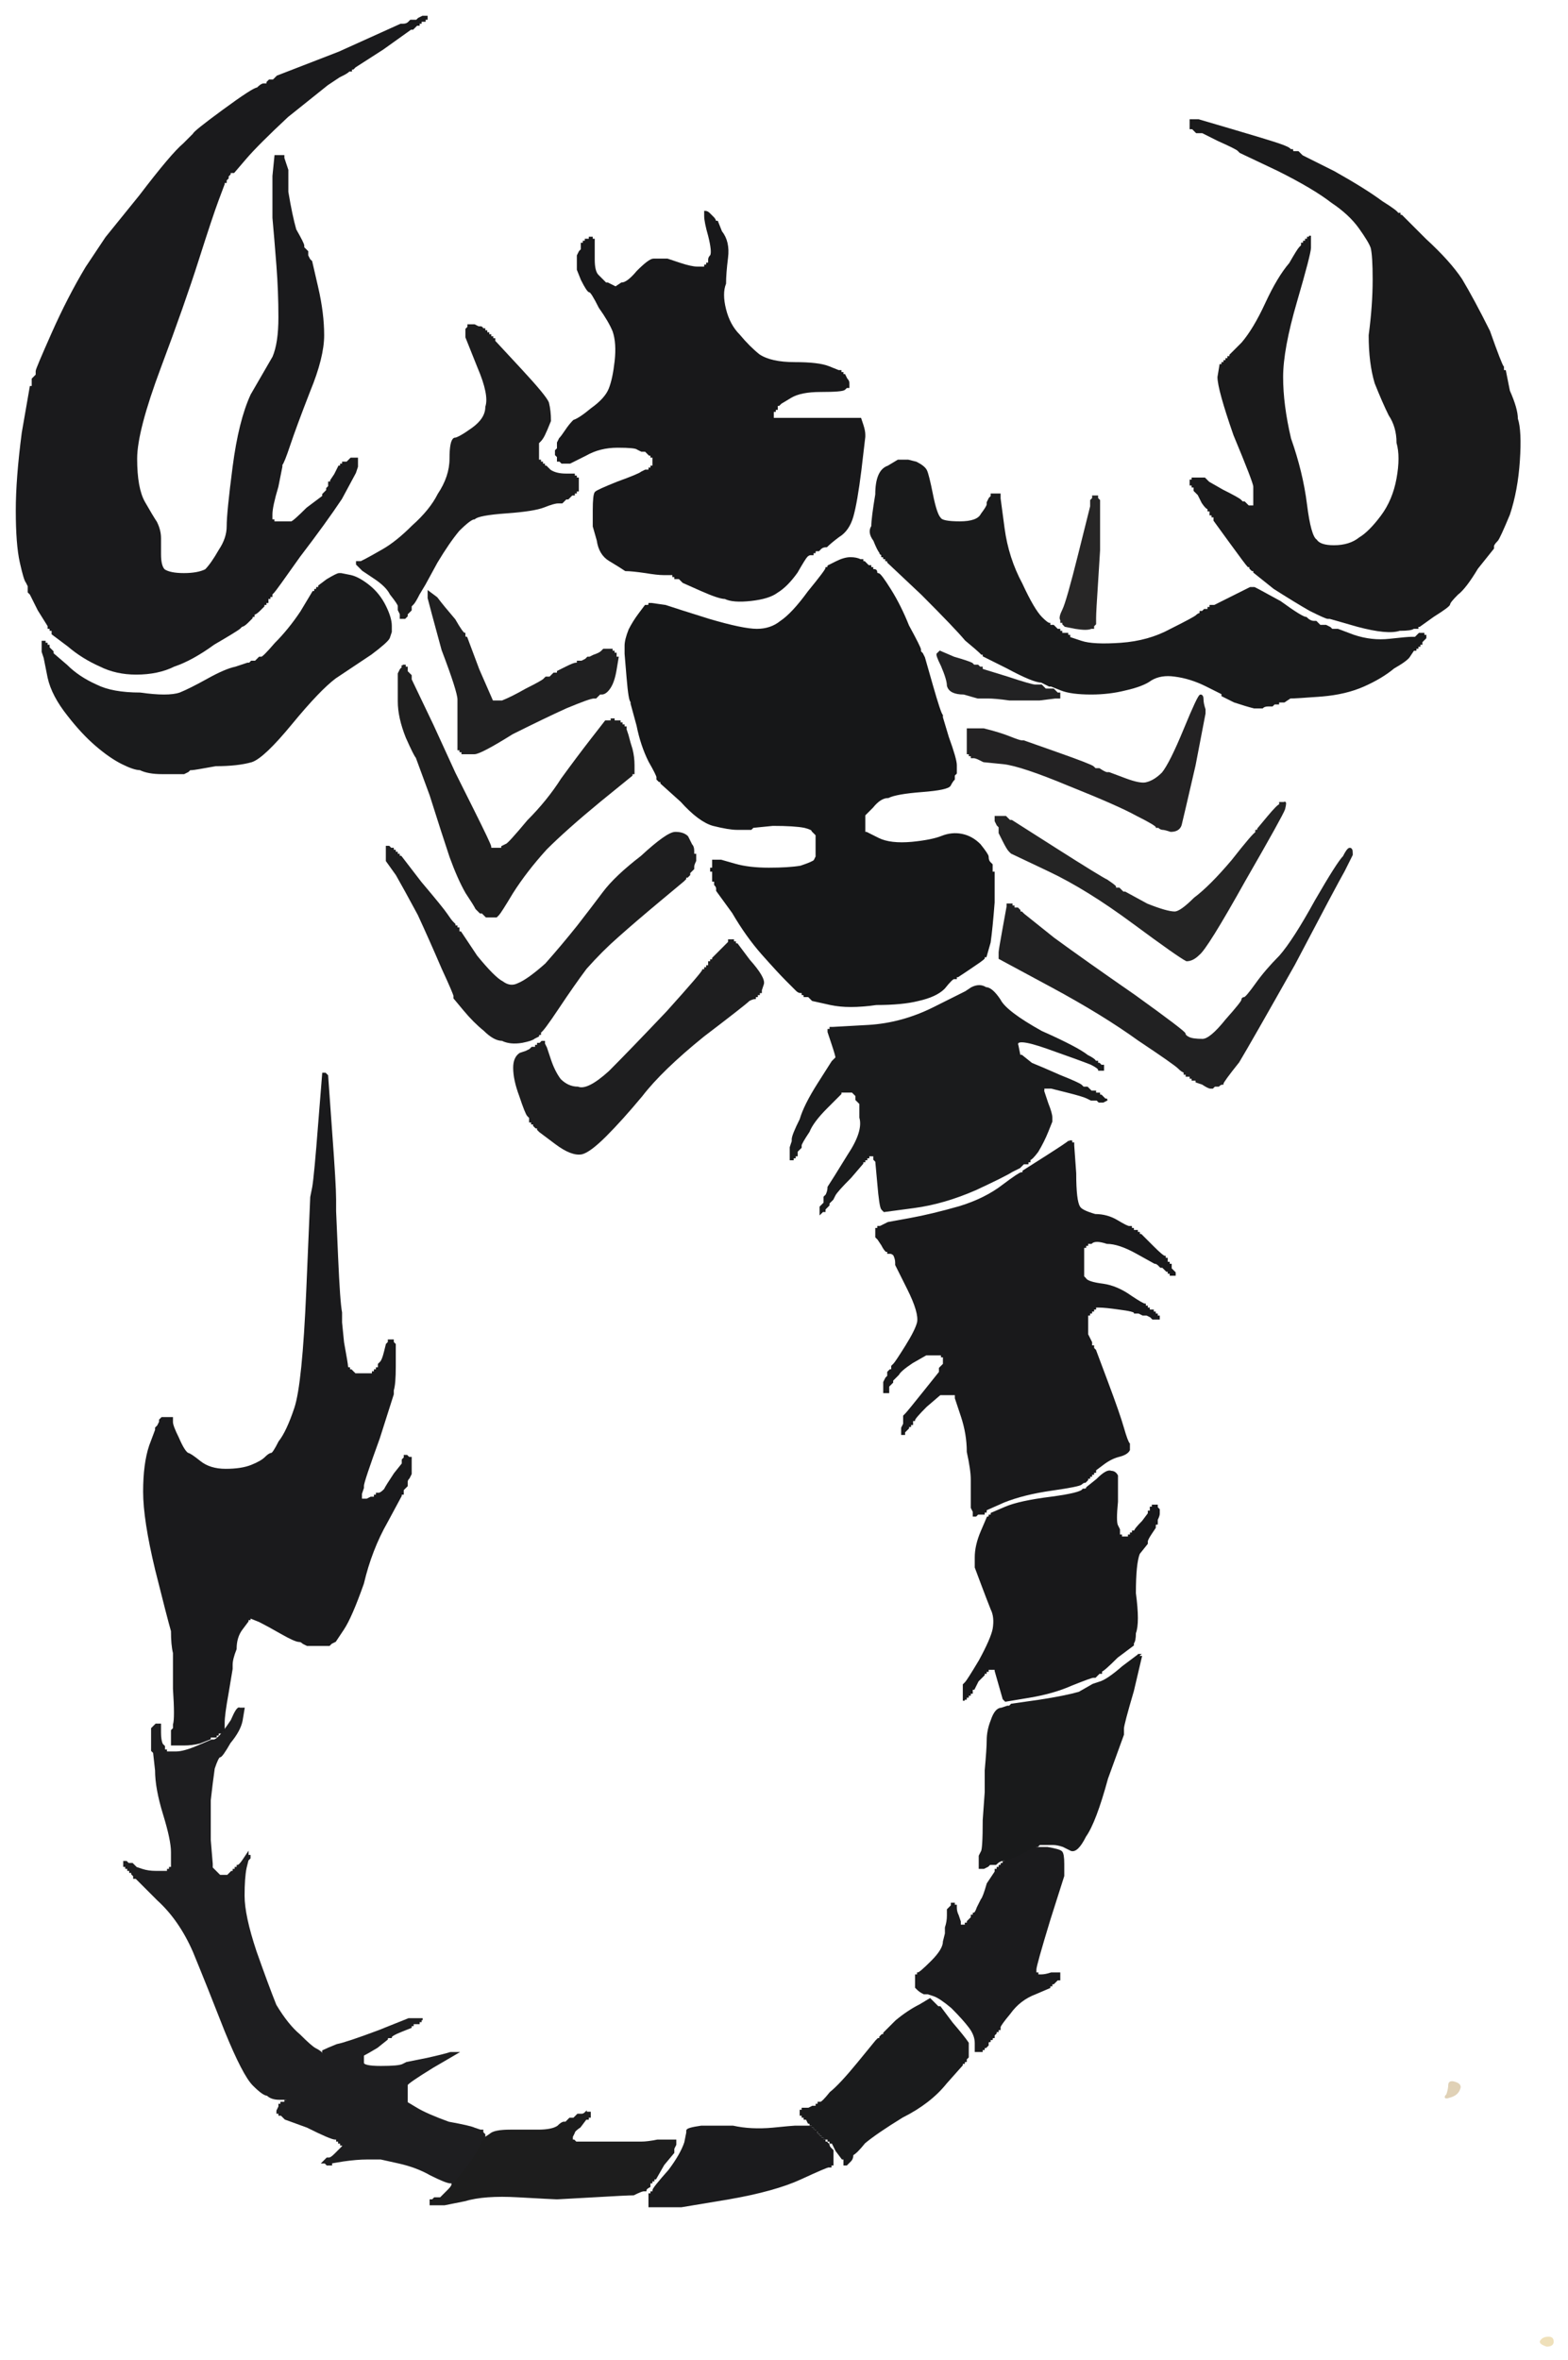 <?xml version="1.0" encoding="UTF-8" standalone="no"?>
<svg
   xmlns:dc="http://purl.org/dc/elements/1.1/"
   xmlns:cc="http://creativecommons.org/ns#"
   xmlns:rdf="http://www.w3.org/1999/02/22-rdf-syntax-ns#"
   xmlns:svg="http://www.w3.org/2000/svg"
   xmlns="http://www.w3.org/2000/svg"
   xmlns:sodipodi="http://sodipodi.sourceforge.net/DTD/sodipodi-0.dtd"
   xmlns:inkscape="http://www.inkscape.org/namespaces/inkscape"
   width="398.791"
   height="600"
   id="svg2"
   version="1.1"
   inkscape:version="0.48.5 r10040"
   sodipodi:docname="scorpion_clip.svg">
  <title
     id="title4638">scorpion clip</title>
  <defs
     id="defs312" />
  <sodipodi:namedview
     pagecolor="#ffffff"
     bordercolor="#666666"
     borderopacity="1"
     objecttolerance="10"
     gridtolerance="10"
     guidetolerance="10"
     inkscape:pageopacity="0"
     inkscape:pageshadow="2"
     inkscape:window-width="1204"
     inkscape:window-height="931"
     id="namedview310"
     showgrid="false"
     fit-margin-top="4"
     fit-margin-left="4"
     fit-margin-right="4"
     fit-margin-bottom="4"
     inkscape:zoom="1.0289025"
     inkscape:cx="109.44428"
     inkscape:cy="337.8945"
     inkscape:window-x="0"
     inkscape:window-y="16"
     inkscape:window-maximized="0"
     inkscape:current-layer="svg2" />
  <g
     id="g4585"
     transform="matrix(0.506,0,0,0.506,-13.947,-8.892)">
    <g
       id="g4"
       style="fill-rule:evenodd">
      <path
         id="path8"
         d="m 802,1194 q 1,-2 4,-2 2,0 2,2 0,2 -3,2 -3,-1 -3,-2 z"
         inkscape:connector-curvature="0"
         style="fill:#efe0ba;stroke:#efe0ba" />
      <path
         id="path18"
         d="m 555,455 -19,-9 q 0,0 -1,-1 -1,-1 -3,-5 l -2,-4 v -3 l -1,-1 -1,-2 v -2 h 5 l 1,1 1,1 h 1 l 22,14 q 22,14 26,16 3,2 4,3 v 1 h 2 l 1,1 1,1 h 1 l 11,6 q 10,4 14,4 3,0 10,-7 8,-6 19,-19 11,-14 12,-14 v -1 q 1,0 1,-1 l 5,-6 q 5,-6 6,-6 v -1 q 1,0 2,0 1,-1 0,3 -1,3 -20,36 -19,34 -23,37 -3,3 -6,3 -4,-2 -27,-19 -23,-17 -42,-26 z"
         inkscape:connector-curvature="0"
         style="fill:#242424;stroke:#242424" />
      <path
         id="path26"
         d="m 198,306 h 1 l 5,1 q 4,1 9,5 5,4 8,10 3,6 3,10 v 3 l -1,3 q -1,2 -9,8 -9,6 -18,12 -8,6 -22,23 -14,17 -20,19 -7,2 -18,2 -11,2 -12,2 h -1 l -1,1 -2,1 h -11 q -7,0 -11,-2 -3,0 -9,-3 -6,-3 -13,-9 -7,-6 -14,-15 -8,-10 -10,-19 l -2,-10 -1,-3 v -5 h 1 v 1 h 1 v 1 h 1 v 1 l 1,1 1,1 v 1 l 7,6 q 6,6 15,10 8,4 22,4 14,2 20,0 5,-2 14,-7 9,-5 14,-6 6,-2 6,-2 h 1 l 1,-1 h 2 l 1,-1 1,-1 h 1 q 1,0 7,-7 7,-7 13,-16 l 6,-10 h 1 q 0,-1 0,-1 1,0 1,-1 h 1 q 0,-1 0,-1 l 4,-3 q 5,-3 6,-3 z"
         inkscape:connector-curvature="0"
         style="fill:#1a1b1c;stroke:#1a1b1c" />
      <path
         id="path28"
         d="m 322,1079 h 2 v 2 h -1 v 1 h -1 l -3,4 q -3,2 -3,3 l -1,2 v 2 h 1 l 1,1 h 15 q 14,0 18,0 3,0 8,-1 h 9 v 2 l -1,2 v 2 l -5,6 q -4,7 -4,7 h -1 v 1 h -1 v 1 h -1 v 2 q -2,1 -2,2 h -1 q -1,0 -5,2 -3,0 -20,1 l -18,1 h -1 q -1,0 -19,-1 -17,-1 -27,2 l -10,2 h -7 v -2 h 1 l 1,-1 h 3 l 1,-1 q 1,-1 3,-3 2,-2 2,-3 v -1 q 1,-1 5,-6 4,-5 7,-10 l 3,-6 h 1 l 3,-2 q 2,-2 10,-2 8,0 14,0 7,0 10,-2 2,-2 3,-2 h 1 l 1,-1 1,-1 h 2 l 1,-1 1,-1 h 2 q 1,0 2,-1 z"
         inkscape:connector-curvature="0"
         style="fill:#1d1d1d;stroke:#1d1d1d" />
      <path
         id="path44"
         d="m 633,374 v 2 l -5,26 q -6,26 -7,30 -1,3 -5,3 -3,-1 -4,-1 -1,0 -2,-1 h -1 q 0,-1 -10,-6 -9,-5 -34,-15 -24,-10 -33,-11 l -10,-1 -2,-1 q -2,-1 -3,-1 h -1 v -1 h -1 v -1 h -1 v -12 h 8 q 8,2 13,4 5,2 6,2 h 1 l 17,6 q 17,6 18,7 l 1,1 h 2 q 3,2 4,2 h 1 l 8,3 q 8,3 11,2 4,-1 8,-5 4,-5 11,-22 7,-17 8,-17 1,0 1,2 0,2 1,5 z"
         inkscape:connector-curvature="0"
         style="fill:#232223;stroke:#232223" />
      <path
         id="path52"
         d="m 589,759 v 13 q -1,10 0,12 l 1,2 v 3 h 1 v 1 h 4 v -1 h 1 v -1 h 1 v -1 h 1 q 0,-1 4,-5 l 3,-4 v -1 h 1 v -2 h 1 v -1 h 2 v 1 l 1,1 v 2 q 0,1 -1,3 v 2 q -1,0 -1,1 v 1 l -2,3 q -2,3 -2,4 v 1 l -4,5 q -2,5 -2,20 2,15 0,20 0,4 -1,5 v 1 l -8,6 q -7,7 -8,7 v 1 h -1 l -1,1 -1,1 h -1 q -1,0 -11,4 -9,4 -21,6 l -12,2 q -1,-1 -1,-1 0,0 -2,-7 l -2,-7 v -1 h -1 v -1 h -1 v 1 h -2 v 1 h -1 v 1 h -1 v 1 l -3,3 q -2,4 -2,4 h -1 v 2 h -1 v 1 h -1 v 1 h -1 v 1 h -1 v 1 -8 l 1,-1 q 1,-1 7,-11 6,-11 7,-16 1,-6 -1,-10 -2,-5 -5,-13 l -3,-8 v -5 q 0,-6 3,-13 l 3,-7 q 1,0 1,-1 h 1 q 0,-1 0,-1 l 7,-3 q 7,-3 23,-5 15,-2 16,-4 2,0 2,-1 l 5,-4 q 5,-5 7,-4 2,0 3,2 z"
         inkscape:connector-curvature="0"
         style="fill:#18181a;stroke:#18181a" />
      <path
         id="path68"
         d="m 499,346 1,-1 7,3 q 7,2 9,3 l 1,1 h 2 l 1,1 h 1 v 1 l 13,4 q 12,4 14,4 h 3 l 1,1 1,1 h 4 l 1,1 1,1 h 1 v 2 h -2 l -8,1 h -15 q -7,-1 -11,-1 h -5 q 0,0 -7,-2 -7,0 -8,-4 0,-3 -3,-10 -3,-6 -2,-6 z"
         inkscape:connector-curvature="0"
         style="fill:#222223;stroke:#222223" />
      <path
         id="path78"
         d="m 243,318 v -3 l 4,3 q 3,4 9,11 4,7 5,7 v 1 q 0,1 1,1 l 6,16 q 7,16 7,16 h 5 q 5,-2 12,-6 8,-4 9,-5 l 1,-1 h 2 l 1,-1 1,-1 h 2 v -1 l 4,-2 q 4,-2 5,-2 h 1 q 0,-1 0,-1 h 2 l 2,-1 1,-1 h 1 l 2,-1 q 3,-1 4,-2 l 1,-1 h 4 v 1 h 1 v 1 h 1 v 2 h 1 l -1,6 q -1,6 -3,9 -2,3 -4,3 h -1 l -1,1 -1,1 h -1 q -2,0 -14,5 -11,5 -27,13 -16,10 -19,10 h -6 v -1 h -1 v -1 h -1 v -7 q 0,-6 0,-10 0,-4 0,-8 0,-4 -8,-25 -6,-22 -7,-26 z"
         inkscape:connector-curvature="0"
         style="fill:#202021;stroke:#202021" />
      <path
         id="path80"
         d="m 547,945 h 1 v 1 h 6 q 6,1 7,2 1,1 1,6 v 6 l -7,22 q -7,23 -7,25 v 2 h 1 v 1 h 2 q 2,0 5,-1 h 4 v 3 h -1 l -1,1 -1,1 h -1 v 1 h -1 v 1 l -7,3 q -8,3 -13,10 -5,6 -5,7 v 1 h -1 v 1 h -1 v 1 l -1,1 v 1 q -1,0 -1,1 0,0 -1,0 v 1 q -1,0 -1,1 v 1 l -1,1 h -1 v 1 h -1 v 1 h -3 v -4 q 0,-4 -3,-8 -3,-4 -9,-10 -6,-5 -9,-6 l -3,-1 h -2 q -2,-1 -3,-2 l -1,-1 v -6 h 1 v -1 q 1,0 7,-6 6,-6 6,-10 l 1,-4 v -3 q 1,-3 1,-6 v -3 l 1,-1 1,-1 v -1 h 1 v 1 h 1 v 1 q 0,2 1,4 l 1,3 v 2 h 1 v 1 h 1 v -1 h 1 v -1 h 1 v -1 l 1,-1 1,-1 v -1 h 1 v -1 q 1,0 2,-3 l 2,-4 q 1,-1 3,-8 l 4,-6 v -1 h 1 v -1 h 1 v -1 h 1 v -1 h 1 v -1 h 1 q 0,-1 0,-1 l 7,-3 q 6,-3 7,-4 z"
         inkscape:connector-curvature="0"
         style="fill:#1b1b1d;stroke:#1b1b1d" />
      <path
         id="path82"
         d="m 577,268 v -1 h 2 v 1 l 1,1 v 25 l -1,16 q -1,15 -1,18 v 3 l -1,1 v 1 h -1 q -2,1 -8,0 l -5,-1 q -1,-1 -1,-1 v -1 q 0,0 -1,0 v -1 q -1,-1 1,-5 2,-4 8,-28 l 6,-24 v -3 l 1,-1 z"
         inkscape:connector-curvature="0"
         style="fill:#272626;stroke:#272626" />
      <path
         id="path88"
         d="m 230,352 h 1 v 1 h 1 v 2 l 1,1 1,1 v 2 l 11,23 q 11,24 11,24 l 9,18 q 9,18 9,19 v 1 h 6 v -1 q 0,0 2,-1 1,0 11,-12 10,-10 17,-21 8,-11 15,-20 l 7,-9 h 3 v -1 h 1 v 1 h 3 v 1 h 1 v 1 h 1 v 1 h 1 v 1 l 1,3 q 1,4 2,7 1,4 1,8 v 4 h -1 v 1 l -16,13 q -17,14 -27,24 -10,11 -17,22 -6,10 -7,11 l -1,1 h -5 l -1,-1 -1,-1 q 0,0 -1,0 -1,-1 -2,-2 -1,-2 -5,-8 -4,-7 -8,-18 -4,-12 -10,-31 l -7,-19 q -1,-1 -5,-10 -4,-10 -4,-18 v -14 l 1,-2 1,-1 v -1 z"
         inkscape:connector-curvature="0"
         style="fill:#1f1f1f;stroke:#1f1f1f" />
      <path
         id="path102"
         d="m 430,1086 h 5 v 1 h 1 v 1 h 1 l 1,1 v 1 h 1 v 1 h 1 v 1 h 1 v 1 h 1 v 1 h 1 l 1,1 q 0,1 1,2 l 1,1 v 7 h -1 v 1 h -1 q -1,0 -14,6 -13,6 -36,10 l -24,4 h -16 v -6 h 1 v -1 h 1 v -1 q 0,-1 8,-10 6,-8 8,-14 l 1,-5 v -1 q 0,-1 7,-2 8,0 16,0 9,2 20,1 10,-1 11,-1 1,0 3,0 z"
         inkscape:connector-curvature="0"
         style="fill:#1b1b1d;stroke:#1b1b1d" />
      <path
         id="path114"
         d="m 382,126 v -2 q 1,0 2,1 l 2,2 q 1,1 1,2 h 1 l 2,5 q 4,5 3,13 -1,8 -1,13 -2,5 0,13 2,8 7,13 5,6 10,10 6,4 18,4 12,0 17,2 5,2 5,2 h 1 v 1 h 1 v 1 h 1 l 1,2 q 1,1 1,2 v 2 h -1 l -1,1 q -1,1 -12,1 -10,0 -15,3 l -5,3 -1,1 h -1 v 2 h -1 v 1 h -1 v 1 h -1 v 1 h 1 v 2 h 16 q 15,0 20,0 6,0 7,0 h 1 l 1,3 q 1,3 1,5 v 1 l -2,17 q -2,16 -4,23 -2,7 -7,10 -4,3 -6,5 -2,0 -3,1 l -1,1 h -1 q -1,0 -1,1 h -1 q 0,1 0,1 h -1 q -1,0 -2,1 -1,1 -5,8 -5,7 -10,10 -4,3 -13,4 -9,1 -13,-1 -3,0 -12,-4 l -9,-4 -1,-1 -1,-1 h -2 v -1 h -1 v -1 h -5 q -3,0 -9,-1 -7,-1 -10,-1 -3,-2 -8,-5 -5,-3 -6,-10 l -2,-7 v -8 q 0,-8 1,-9 1,-1 11,-5 11,-4 12,-5 l 2,-1 h 2 v -1 h 1 v -1 h 1 v -5 h -1 v -1 h -1 l -1,-1 -1,-1 h -2 l -2,-1 q -1,-1 -10,-1 -9,0 -16,4 l -8,4 h -4 l -1,-1 h -1 v -2 l -1,-1 v -2 l 1,-1 v -3 l 1,-2 q 1,-1 3,-4 2,-3 4,-5 3,-1 9,-6 7,-5 9,-10 2,-5 3,-14 1,-9 -1,-15 -2,-5 -7,-12 -4,-8 -5,-8 -1,0 -4,-6 l -2,-5 v -7 l 1,-2 1,-1 v -3 h 1 v -1 h 1 v -1 h 2 v -1 h 1 v 1 h 1 v 10 q 0,6 2,8 2,2 3,3 l 1,1 h 1 l 2,1 2,1 3,-2 q 3,0 8,-6 6,-6 8,-6 h 7 l 6,2 q 6,2 9,2 h 4 v -1 h 1 v -1 h 1 v -2 q 0,-1 1,-2 1,-2 -1,-10 -2,-7 -2,-10 z"
         inkscape:connector-curvature="0"
         style="fill:#18181a;stroke:#18181a" />
      <path
         id="path116"
         d="m 756,1065 q 0,-2 3,-1 3,1 2,3 -1,3 -5,4 -3,1 -1,-1 1,-3 1,-5 z"
         inkscape:connector-curvature="0"
         style="fill:#e0d1b6;stroke:#e0d1b6" />
      <path
         id="path120"
         d="m 600,849 q 0,1 0,1 h 1 l -4,17 q -5,17 -5,19 v 3 l -8,22 q -6,22 -11,29 -4,8 -7,7 -2,-1 -4,-2 -3,-1 -5,-1 h -7 l -1,1 h -2 q -1,1 -7,4 l -7,3 h -1 q -2,0 -4,2 h -3 l -1,1 -2,1 h -2 v -6 l 1,-2 q 1,-1 1,-16 l 1,-14 v -11 q 1,-11 1,-15 0,-5 2,-10 2,-6 5,-6 l 3,-1 h 1 l 1,-1 14,-2 q 13,-2 20,-4 7,-4 7,-4 l 3,-1 q 4,-1 12,-8 8,-6 8,-6 z"
         inkscape:connector-curvature="0"
         style="fill:#191a1b;stroke:#191a1b" />
      <path
         id="path148"
         d="m 460,299 h 1 q 0,1 0,1 h 1 l 1,1 1,1 h 1 v 1 h 1 v 1 h 1 q 1,0 1,1 0,1 1,1 1,0 6,8 5,8 9,18 6,11 6,12 v 1 l 1,1 1,2 4,14 q 4,14 5,15 v 1 l 3,10 q 4,11 4,14 v 4 l -1,1 v 2 q -1,1 -2,3 -1,2 -14,3 -13,1 -17,3 -4,0 -8,5 l -4,4 v 9 h 1 l 6,3 q 6,3 17,2 10,-1 15,-3 5,-2 10,-1 5,1 9,5 4,5 4,6 0,2 1,3 l 1,1 v 4 h 1 v 15 q -1,13 -2,20 -2,7 -2,7 h -1 q 0,0 0,1 -1,1 -7,5 l -6,4 h -1 v 1 h -1 q -1,0 -5,5 -4,4 -13,6 -8,2 -21,2 -14,2 -23,0 l -9,-2 -1,-1 -1,-1 h -2 q 0,-1 -1,-1 v -1 q -1,0 -1,0 -1,0 -2,-1 l -1,-1 q -1,-1 -4,-4 -4,-4 -12,-13 -8,-9 -15,-21 l -8,-11 v -1 q 0,-1 -1,-2 v -2 q -1,0 -1,0 v -5 h -1 v -1 h 1 v -4 h 4 l 7,2 q 7,2 17,2 10,0 16,-1 6,-2 7,-3 l 1,-2 v -11 l -1,-1 -1,-1 q 0,-1 -4,-2 -5,-1 -16,-1 l -10,1 q 0,0 -1,1 h -7 q -4,0 -12,-2 -7,-2 -16,-12 l -10,-9 v -1 q 0,0 -1,0 -1,-1 -1,-1 v -1 q 0,-1 -4,-8 -4,-8 -6,-18 l -3,-11 v -1 q -1,0 -2,-12 l -1,-12 v -4 q 0,-3 2,-8 2,-4 5,-8 l 3,-4 h 1 q 1,0 1,-1 h 1 l 7,1 q 6,2 22,7 17,5 24,5 7,0 12,-4 6,-4 14,-15 9,-11 9,-12 1,0 1,-1 l 4,-2 q 4,-2 7,-2 3,0 5,1 z"
         inkscape:connector-curvature="0"
         style="fill:#161718;stroke:#161718" />
      <path
         id="path154"
         d="m 218,1038 15,-6 h 7 -1 v 1 h -1 v 1 h -3 v 1 h -1 v 1 l -5,2 q -5,2 -5,3 h -1 q -1,0 -1,1 l -5,4 q -5,3 -7,4 0,1 0,4 0,2 9,2 9,0 11,-1 2,-1 2,-1 l 10,-2 q 9,-2 12,-3 h 3 l -12,7 q -13,8 -13,9 v 9 l 5,3 q 5,3 16,7 11,2 13,3 l 3,1 h 1 v 1 l 1,1 v 2 h -1 l -3,6 q -3,5 -7,10 -4,5 -5,6 h -1 q -2,0 -10,-4 -7,-4 -16,-6 l -9,-2 h -1 q 0,0 -6,0 -5,0 -12,1 l -6,1 v 1 h -2 l -1,-1 h -1 l 1,-1 1,-1 h 1 q 1,0 3,-2 l 2,-2 1,-1 1,-1 v -1 h -1 v -1 h -1 v -1 h -1 v -1 h -1 q -2,0 -14,-6 l -11,-4 -1,-1 -1,-1 h -1 v -1 h -1 v -1 l 1,-2 v -1 h 1 v -1 h 2 v -1 h 1 v -1 h 1 q 1,0 3,-1 1,-1 1,-2 0,-1 1,-1 1,0 4,-5 4,-4 5,-9 l 2,-4 q 1,0 1,-2 2,-1 7,-3 5,-1 21,-7 z"
         inkscape:connector-curvature="0"
         style="fill:#1e1e20;stroke:#1e1e20" />
      <path
         id="path160"
         d="m 148,876 h 2 l -1,6 q -1,5 -6,11 -4,7 -5,7 -1,0 -3,6 -1,7 -2,16 v 20 l 1,12 v 2 l 1,1 1,1 1,1 1,1 h 4 l 1,-1 1,-1 h 1 v -1 h 1 v -1 h 1 v -1 q 1,0 3,-3 l 2,-3 q 0,1 0,1 h 1 v 1 l -1,1 -1,4 q -1,5 -1,14 0,10 6,28 6,17 10,27 6,10 12,15 6,6 8,7 2,1 3,2 v 1 l -2,4 q -1,5 -5,9 -3,5 -4,5 -1,0 -1,1 0,1 -1,2 -2,1 -3,1 h -1 v -1 h -1 v 1 h -3 q -4,0 -6,-2 -2,0 -7,-5 -5,-5 -14,-27 -9,-23 -16,-40 -7,-16 -18,-26 L 97,962 q 0,0 -1,-1 h -1 v -1 l -1,-1 v -1 h -1 v -1 h -1 v -1 h -1 v -1 h -1 v -2 h 1 l 1,1 h 2 l 1,1 1,1 3,1 q 3,1 7,1 h 6 v -1 h 1 v -1 h 1 v -8 q 0,-6 -4,-19 -4,-13 -4,-22 l -1,-9 q -1,-1 -1,-1 v -2 q 0,-2 0,-4 v -5 l 1,-1 1,-1 h 2 v 4 q 0,4 1,6 l 1,1 v 2 h 1 v 1 h 5 q 4,0 11,-3 l 7,-3 h 1 q 1,0 3,-2 2,-2 6,-8 3,-7 4,-6 z"
         inkscape:connector-curvature="0"
         style="fill:#1e1e20;stroke:#1e1e20" />
      <path
         id="path166"
         d="m 626,79 v -1 h 4 l 17,5 q 17,5 23,7 6,2 6,3 h 1 q 0,1 1,1 h 2 l 1,1 1,1 16,8 q 16,9 24,15 8,5 8,6 h 1 v 1 h 1 l 12,12 q 12,11 18,20 6,10 14,26 6,17 7,18 v 2 h 1 l 2,10 q 4,9 4,14 2,6 1,21 -1,15 -5,27 -5,12 -6,13 -2,2 -2,3 v 1 q 0,0 -8,10 -6,10 -10,13 -4,4 -4,5 0,1 -8,6 l -7,5 h -1 q 0,0 0,1 h -2 q -1,1 -7,1 -6,2 -21,-2 l -14,-4 h -1 q -1,0 -9,-4 -7,-4 -18,-11 l -10,-8 v -1 q 0,0 -1,0 -1,-1 -1,-1 v -1 q 0,0 -1,0 -1,-1 -9,-12 l -8,-11 v -2 h -1 v -1 h -1 v -2 h -1 v -1 q -1,0 -3,-3 l -2,-4 -1,-1 -1,-1 v -2 h -1 v -1 h -1 v -2 h 1 v -1 h 6 l 1,1 1,1 7,4 q 8,4 9,5 l 1,1 h 1 l 1,1 1,1 h 3 v -10 q 0,-2 -10,-26 -8,-23 -8,-29 l 1,-6 h 1 v -1 h 1 v -1 h 1 v -1 h 1 v -1 h 1 v -1 l 6,-6 q 6,-7 12,-20 6,-13 12,-20 4,-7 5,-8 l 1,-1 v -1 h 1 v -1 h 1 v -1 h 1 v -1 h 1 v -1 6 q 0,3 -7,27 -7,24 -7,38 0,14 4,31 6,17 8,33 2,16 5,18 2,3 9,3 8,0 13,-4 5,-3 11,-11 6,-8 8,-19 2,-11 0,-18 0,-8 -4,-14 -3,-6 -7,-16 -3,-10 -3,-24 2,-15 2,-28 0,-12 -1,-16 -1,-3 -6,-10 -5,-7 -14,-13 -9,-7 -27,-16 l -19,-9 q -1,-1 -1,-1 -1,-1 -10,-5 l -8,-4 h -3 l -1,-1 -1,-1 h -1 v -3 z"
         inkscape:connector-curvature="0"
         style="fill:#1a1a1b;stroke:#1a1a1b" />
      <path
         id="path168"
         d="m 238,27 2,-1 h 2 v 1 h -1 v 1 h -2 v 1 h -1 v 1 h -1 l -1,1 -1,1 h -1 q 0,0 -14,10 l -14,9 q -1,1 -1,1 h -1 q 0,0 0,1 h -1 q -1,1 -3,2 l -2,1 q 0,0 -6,4 -5,4 -20,16 -15,14 -21,21 l -6,7 h -2 v 1 l -1,1 v 1 l -1,1 v 1 h -1 q 0,1 0,1 l -3,8 q -3,8 -10,30 -7,22 -19,54 -12,32 -12,46 0,15 4,22 4,7 6,10 2,4 2,8 0,3 0,8 0,6 2,8 3,2 10,2 7,0 11,-2 3,-3 7,-10 4,-6 4,-12 0,-7 3,-30 3,-23 9,-36 7,-12 11,-19 3,-7 3,-20 0,-13 -1,-26 -1,-13 -2,-24 v -21 l 1,-10 h 4 v 1 l 1,3 1,3 v 11 q 2,12 4,19 4,7 4,8 v 1 l 1,1 1,1 v 2 l 1,2 1,1 3,13 q 3,13 3,24 0,11 -7,28 -7,18 -10,27 -3,9 -4,10 v 1 l -2,10 q -3,10 -3,14 v 3 h 1 v 1 h 9 q 1,0 8,-7 l 8,-6 v -1 l 1,-1 1,-1 v -1 l 1,-1 v -2 h 1 q 0,0 0,-1 0,0 2,-3 l 2,-4 h 1 v -1 h 1 v -1 h 2 l 1,-1 1,-1 h 3 v 4 l -1,3 -7,13 q -8,12 -21,29 -12,17 -13,18 l -1,1 v 1 h -1 v 1 h -1 v 2 h -1 v 1 h -1 v 1 l -2,2 q -2,2 -3,2 v 1 q -1,0 -1,1 l -2,2 q -2,2 -3,2 l -1,1 q -1,1 -13,8 -11,8 -20,11 -8,4 -19,4 -10,0 -18,-4 -9,-4 -16,-10 l -8,-6 v -2 h -1 v -1 h -1 v -1 q 0,0 -5,-8 l -4,-8 q -1,-1 -1,-1 v -3 l -1,-2 q -1,-1 -3,-10 -2,-9 -2,-26 0,-16 3,-39 l 4,-23 h 1 v -4 l 1,-1 1,-1 v -2 q 0,-1 8,-19 8,-18 17,-33 l 10,-15 17,-21 q 16,-21 22,-26 4,-4 5,-5 0,-1 15,-12 15,-11 17,-11 2,-2 3,-2 h 1 q 1,0 1,0 v -1 q 0,0 1,-1 h 2 l 1,-1 1,-1 31,-12 q 31,-14 31,-14 h 1 q 2,0 3,-1 l 1,-1 h 3 l 1,-1 z"
         inkscape:connector-curvature="0"
         style="fill:#1a1a1c;stroke:#1a1a1c" />
      <g
         id="g174"
         style="fill:#1e1e1f;stroke:#1e1e1f">
        <path
           id="path176"
           d="m 376,445 v 2 h 1 v 3 q -1,2 -1,3 v 1 l -1,1 q -1,1 -1,1 v 1 q 0,0 -1,1 -1,0 -1,0 v 1 q 0,0 -1,1 l -12,10 q -12,10 -21,18 -8,7 -16,16 -6,8 -14,20 -8,12 -9,12 v 1 q -1,0 -1,1 0,0 -2,1 -1,1 -6,2 -6,1 -10,-1 -4,0 -9,-5 -5,-4 -10,-10 l -5,-6 v -1 q 0,-1 -6,-14 -6,-14 -12,-27 -7,-13 -11,-20 l -5,-7 v -7 h 1 l 1,1 h 1 v 1 h 1 v 1 h 1 v 1 h 1 v 1 h 1 l 10,13 q 11,13 13,16 2,3 3,4 l 1,1 v 1 h 1 v 1 h 1 v 2 h 1 l 8,12 q 9,11 13,13 4,3 8,1 5,-2 14,-10 8,-9 16,-19 7,-9 13,-17 6,-8 19,-18 13,-12 17,-12 4,0 6,2 1,2 2,4 1,1 1,3 z"
           inkscape:connector-curvature="0" />
        <path
           id="path178"
           d="m 394,491 v -1 h 2 v 1 h 1 v 1 h 1 l 6,8 q 8,9 7,12 -1,3 -1,3 v 1 h -1 v 1 h -1 v 1 h -1 v 1 q -1,0 -3,1 -2,2 -23,18 -21,17 -31,30 -10,12 -18,20 -8,8 -12,9 -5,1 -13,-5 l -8,-6 q -1,-1 -1,-1 v -1 q 0,0 -1,0 -1,-1 -1,-1 v -1 h -1 v -1 h -1 v -2 l -1,-1 q -1,-1 -4,-10 -3,-8 -3,-14 0,-5 3,-7 l 3,-1 2,-1 1,-1 h 2 v -1 h 1 v -1 h 1 l 1,-1 h 1 v 1 l 1,2 2,6 q 2,6 5,10 4,4 9,4 5,2 16,-8 10,-10 29,-30 18,-20 18,-21 h 1 v -1 h 1 v -1 h 1 v -2 h 1 v -1 h 1 v -1 q 0,0 4,-4 l 4,-4 z"
           inkscape:connector-curvature="0" />
      </g>
      <path
         id="path180"
         d="m 578,551 h 1 v 1 h 1 l 1,1 h 1 v 2 h -2 q 0,-1 -4,-3 -5,-2 -22,-8 -17,-6 -15,-1 l 1,5 h 1 l 5,4 q 5,2 14,6 10,4 11,5 l 1,1 h 2 l 1,1 1,1 h 2 v 1 h 2 v 1 h 1 l 1,1 1,1 h 1 l -2,1 h -2 l -1,-1 h -3 l -2,-1 q -2,-1 -10,-3 l -8,-2 h -4 v 1 h -1 v 1 h 1 l 2,6 q 2,5 2,7 v 2 l -2,5 q -2,5 -5,10 -3,4 -4,4 v 1 h -1 v 1 h -2 l -1,1 -1,1 q 0,0 -4,2 -3,2 -18,9 -16,7 -31,9 l -15,2 -1,-1 q -1,-1 -2,-13 l -1,-11 -1,-1 v -2 h -3 v 1 h -1 v 1 h -1 v 1 h -1 v 1 l -6,7 q -7,7 -8,9 -1,2 -1,2 l -1,1 -1,1 v 1 l -1,1 -1,1 v 1 h -1 l -1,1 v -3 l 1,-1 1,-1 v -3 l 1,-1 q 1,-2 1,-4 2,-3 10,-16 8,-12 6,-19 v -7 l -1,-1 -1,-1 v -2 l -1,-1 -1,-1 h -6 v 1 l -7,7 q -7,7 -9,12 -4,6 -4,7 v 1 l -1,1 -1,1 v 2 h -1 v 1 h -1 v 1 h -1 v -6 l 1,-3 v -1 q 0,-2 4,-10 2,-7 9,-18 l 7,-11 q 1,-1 2,-2 0,-1 -2,-7 l -2,-6 v -1 h 1 v -1 h 1 l 18,-1 q 17,-1 33,-9 16,-8 16,-8 l 3,-2 q 4,-2 7,0 3,0 7,6 3,6 21,16 18,8 23,12 4,2 4,3 z"
         inkscape:connector-curvature="0"
         style="fill:#1a1b1c;stroke:#1a1b1c" />
      <g
         id="g184"
         style="fill:#d4c3a6;stroke:#d4c3a6" />
      <path
         id="path200"
         d="m 565,591 h 1 q 0,1 0,1 h 1 v 1 l 1,14 q 0,14 2,17 1,2 8,4 6,0 11,3 5,3 6,3 h 1 v 1 h 1 v 1 h 2 v 1 h 1 q 0,1 0,1 h 1 q 0,0 1,1 l 5,5 q 5,5 6,5 v 1 h 1 v 2 h 1 v 1 h 1 v 2 l 1,1 1,1 v 1 h -2 v -1 h -1 v -1 h -1 l -1,-1 -1,-1 h -1 l -1,-1 q -1,-1 -2,-1 0,0 -9,-5 -9,-5 -15,-5 -6,-2 -8,0 h -2 v 1 h -1 v 1 h -1 v 15 l 1,1 q 1,2 9,3 7,1 14,6 6,4 7,4 v 1 h 1 v 1 h 1 v 1 h 2 v 1 h 1 v 1 h 1 v 1 h 1 v 1 h -3 l -1,-1 -2,-1 h -2 l -2,-1 h -2 q 0,-1 -8,-2 -7,-1 -10,-1 h -2 v 1 h -1 v 1 h -1 v 1 h -1 v 1 h -1 v 10 l 1,2 1,2 v 2 h 1 v 1 l 1,1 6,16 q 6,16 8,23 2,7 3,8 v 3 q -1,2 -5,3 -4,1 -8,4 l -4,3 v 1 h -1 v 1 h -1 v 1 h -1 v 1 h -1 v 1 q 0,0 -1,1 -1,0 -2,1 -1,1 -15,3 -14,2 -24,6 l -9,4 v 1 q -1,0 -1,0 v 1 h -3 l -1,1 h -1 v -2 l -1,-2 v -14 q 0,-5 -2,-14 0,-9 -3,-18 l -3,-9 v -2 h -8 l -7,6 q -6,6 -6,7 h -1 v 2 h -1 v 1 h -1 v 1 l -1,1 -1,1 v 1 h -1 v -3 l 1,-2 v -4 l 1,-1 q 1,-1 9,-11 l 8,-10 v -2 l 1,-1 1,-1 v -4 h -1 v -1 h -8 l -7,4 q -6,4 -7,6 -1,1 -2,2 l -1,1 v 1 l -1,1 -1,1 v 3 h -2 v -5 l 1,-2 1,-1 v -2 l 1,-1 h 1 v -2 l 1,-1 q 1,-1 6,-9 5,-8 6,-12 1,-5 -5,-17 l -6,-12 v -1 q 0,-2 -1,-4 -1,-1 -2,-1 h -1 v -1 q 0,0 -1,0 -1,-1 -2,-3 l -2,-3 -1,-1 v -4 h 1 v -1 h 1 l 2,-1 q 2,-1 2,-1 l 11,-2 q 11,-2 25,-6 13,-4 22,-11 8,-6 9,-6 h 1 v -1 l 11,-7 q 11,-7 12,-8 z"
         inkscape:connector-curvature="0"
         style="fill:#19191b;stroke:#19191b" />
      <path
         id="path214"
         d="m 188,582 2,-25 h 1 l 1,1 2,28 q 2,27 2,34 v 6 l 1,23 q 1,23 2,28 v 5 l 1,10 q 2,11 2,12 0,1 1,1 v 1 h 1 l 1,1 1,1 h 9 v -1 h 1 v -1 h 1 v -1 h 1 v -2 l 1,-1 q 1,-1 2,-5 l 1,-4 q 0,0 1,-1 v -1 h 2 v 1 l 1,1 v 11 q 0,9 -1,12 v 2 l -7,22 q -8,22 -8,24 v 1 l -1,3 v 3 h 3 l 2,-1 h 2 v -1 h 1 v -1 h 1 q 1,0 3,-2 1,-2 5,-8 l 4,-5 v -2 l 1,-1 v -1 h 1 l 1,1 h 1 v 8 l -1,2 q -1,1 -1,2 v 2 l -1,1 -1,1 v 2 h -1 v 1 l -7,13 q -8,14 -12,31 -6,17 -10,23 -4,6 -4,6 l -2,1 -1,1 h -11 l -2,-1 q -1,-1 -2,-1 -2,0 -9,-4 -7,-4 -11,-6 l -5,-2 v 1 h -1 v 1 l -3,4 q -3,4 -3,10 -2,5 -2,8 v 2 l -2,12 q -2,11 -2,15 v 4 h -1 v 1 h -2 v 1 h -1 v 1 h -3 v 1 l -5,2 q -4,1 -8,1 h -6 v -7 q 1,-1 1,-1 v -2 q 1,-3 0,-18 v -18 q -1,-4 -1,-11 -2,-7 -8,-31 -6,-25 -6,-39 0,-14 3,-23 l 3,-8 v -1 l 1,-1 1,-2 v -1 l 1,-1 h 5 v 2 q 0,2 3,8 3,7 5,8 1,0 6,4 5,4 13,4 8,0 13,-2 5,-2 7,-4 2,-2 3,-2 1,0 4,-6 4,-5 8,-17 4,-12 6,-59 l 2,-47 1,-5 q 1,-6 3,-32 z"
         inkscape:connector-curvature="0"
         style="fill:#1a1a1c;stroke:#1a1a1c" />
      <path
         id="path228"
         d="m 474,252 5,-3 h 5 l 4,1 q 4,2 5,4 1,2 3,12 2,10 4,12 1,2 10,2 9,0 11,-4 3,-4 3,-5 v -1 l 1,-2 1,-1 v -1 h 4 v 2 l 2,15 q 2,15 9,28 6,13 10,17 3,3 4,3 v 1 h 2 l 1,1 1,1 h 1 v 1 h 1 v 1 h 3 v 1 h 1 v 1 l 6,2 q 6,2 20,1 14,-1 25,-7 12,-6 13,-7 1,-1 2,-1 v -1 h 1 l 1,-1 h 2 v -1 h 1 v -1 h 2 l 8,-4 q 8,-4 10,-5 h 2 l 2,1 11,6 q 11,8 13,8 2,2 4,2 h 1 l 1,1 1,1 h 3 q 0,0 2,1 l 1,1 h 3 l 8,3 q 9,3 18,2 9,-1 11,-1 h 2 l 1,-1 1,-1 h 2 v 1 h 1 v 1 l -1,1 -1,1 v 1 h -1 v 1 h -1 v 1 h -1 v 1 h -1 q 0,0 -2,3 -1,2 -8,6 -6,5 -15,9 -9,4 -21,5 -13,1 -16,1 l -3,2 h -3 v 1 h -2 l -1,1 h -2 q -2,0 -3,1 h -4 q -4,-1 -10,-3 l -6,-3 v -1 q 0,0 -8,-4 -8,-4 -16,-5 -7,-1 -12,2 -4,3 -13,5 -8,2 -17,2 -10,0 -15,-2 l -5,-2 h -1 q 0,0 -4,-2 -4,0 -17,-7 l -12,-6 v -1 q 0,0 -1,0 -1,-1 -1,-1 -1,-1 -7,-6 -5,-6 -22,-23 l -17,-16 q 0,-1 -1,-1 v -1 q -1,0 -1,0 0,-1 -1,-1 v -1 q -1,0 -1,-1 -1,-1 -3,-6 -3,-4 -1,-7 0,-4 2,-16 0,-12 6,-14 z"
         inkscape:connector-curvature="0"
         style="fill:#191a1b;stroke:#191a1b" />
      <path
         id="path232"
         d="m 707,446 v 1 l -4,8 q -4,7 -25,47 -22,39 -28,49 -8,10 -8,11 -1,0 -2,1 h -2 q -1,1 -1,1 h -1 q -1,0 -4,-2 l -3,-1 v -1 h -2 v -1 h -1 v -1 h -2 v -1 h -1 v -1 q -1,0 -3,-2 -2,-2 -20,-14 -18,-13 -44,-27 l -26,-14 v -3 q 0,-1 2,-12 l 2,-11 v -1 h 2 v 1 h 1 v 1 h 2 l 1,1 q 0,1 0,1 h 1 q 0,0 1,1 l 15,12 q 15,11 41,29 25,18 25,19 0,1 2,2 2,1 7,1 4,0 12,-10 8,-9 8,-10 0,-1 1,-1 1,0 6,-7 5,-7 12,-14 7,-8 18,-28 11,-19 14,-22 2,-4 3,-4 1,0 1,2 z"
         inkscape:connector-curvature="0"
         style="fill:#212122;stroke:#212122" />
      <path
         id="path286"
         d="m 263,182 v -1 h 3 l 2,1 h 1 q 1,0 1,1 h 1 v 1 h 1 v 1 h 1 v 1 h 1 v 1 h 1 v 1 h 1 v 1 l 13,14 q 13,14 14,17 1,4 1,9 -2,5 -3,7 -1,2 -2,3 l -1,1 v 9 h 1 v 1 h 1 v 1 h 1 v 1 h 1 l 2,2 q 3,2 8,2 h 4 v 1 h 1 v 1 h 1 v 6 h -1 v 1 h -1 v 1 h -1 l -1,1 q -1,1 -1,1 h -1 q 0,0 -1,1 l -1,1 h -2 q -2,0 -7,2 -5,2 -19,3 -14,1 -16,3 -2,0 -8,6 -5,6 -11,16 l -6,11 -3,5 q -2,4 -3,5 l -1,1 v 2 l -1,1 -1,1 v 1 l -1,1 h -2 v -2 l -1,-2 v -2 q 0,-1 -4,-6 -2,-4 -8,-8 l -6,-4 -1,-1 -1,-1 -1,-1 v -1 h 2 l 2,-1 q 2,-1 9,-5 7,-4 15,-12 9,-8 13,-16 6,-9 6,-18 0,-9 2,-10 2,0 9,-5 7,-5 7,-11 2,-6 -4,-20 l -6,-15 v -4 l 1,-1 z"
         inkscape:connector-curvature="0"
         style="fill:#1c1c1d;stroke:#1c1c1d" />
      <path
         id="path290"
         d="m 490,1025 5,-3 2,2 q 2,2 2,2 h 1 l 6,8 q 6,7 8,10 0,4 0,6 v 1 l -1,1 v 1 q -1,0 -1,1 0,0 -1,0 v 1 l -8,9 q -8,10 -22,17 -13,8 -19,13 -4,5 -6,6 0,2 -1,3 l -1,1 -1,1 h -1 v -3 h -1 q 0,0 -3,-4 l -2,-4 h -1 v -1 h -1 v -1 h -2 v -1 h -1 v -1 h -1 v -1 h -1 v -1 h -1 v -1 h -1 v -1 h -1 v -1 h -1 q 0,-1 -1,-1 l -1,-2 h -1 v -1 h -1 v -1 h -1 v -2 h 1 v -1 h 3 l 2,-1 h 2 v -1 h 1 v -1 h 1 q 1,0 5,-5 5,-4 14,-15 l 9,-11 q 1,-1 1,-1 h 1 q 0,0 0,-1 1,-1 1,-1 h 1 q 0,0 0,-1 1,-1 6,-6 6,-5 12,-8 z"
         inkscape:connector-curvature="0"
         style="fill:#1a1b1c;stroke:#1a1b1c" />
    </g>
  </g>
</svg>
